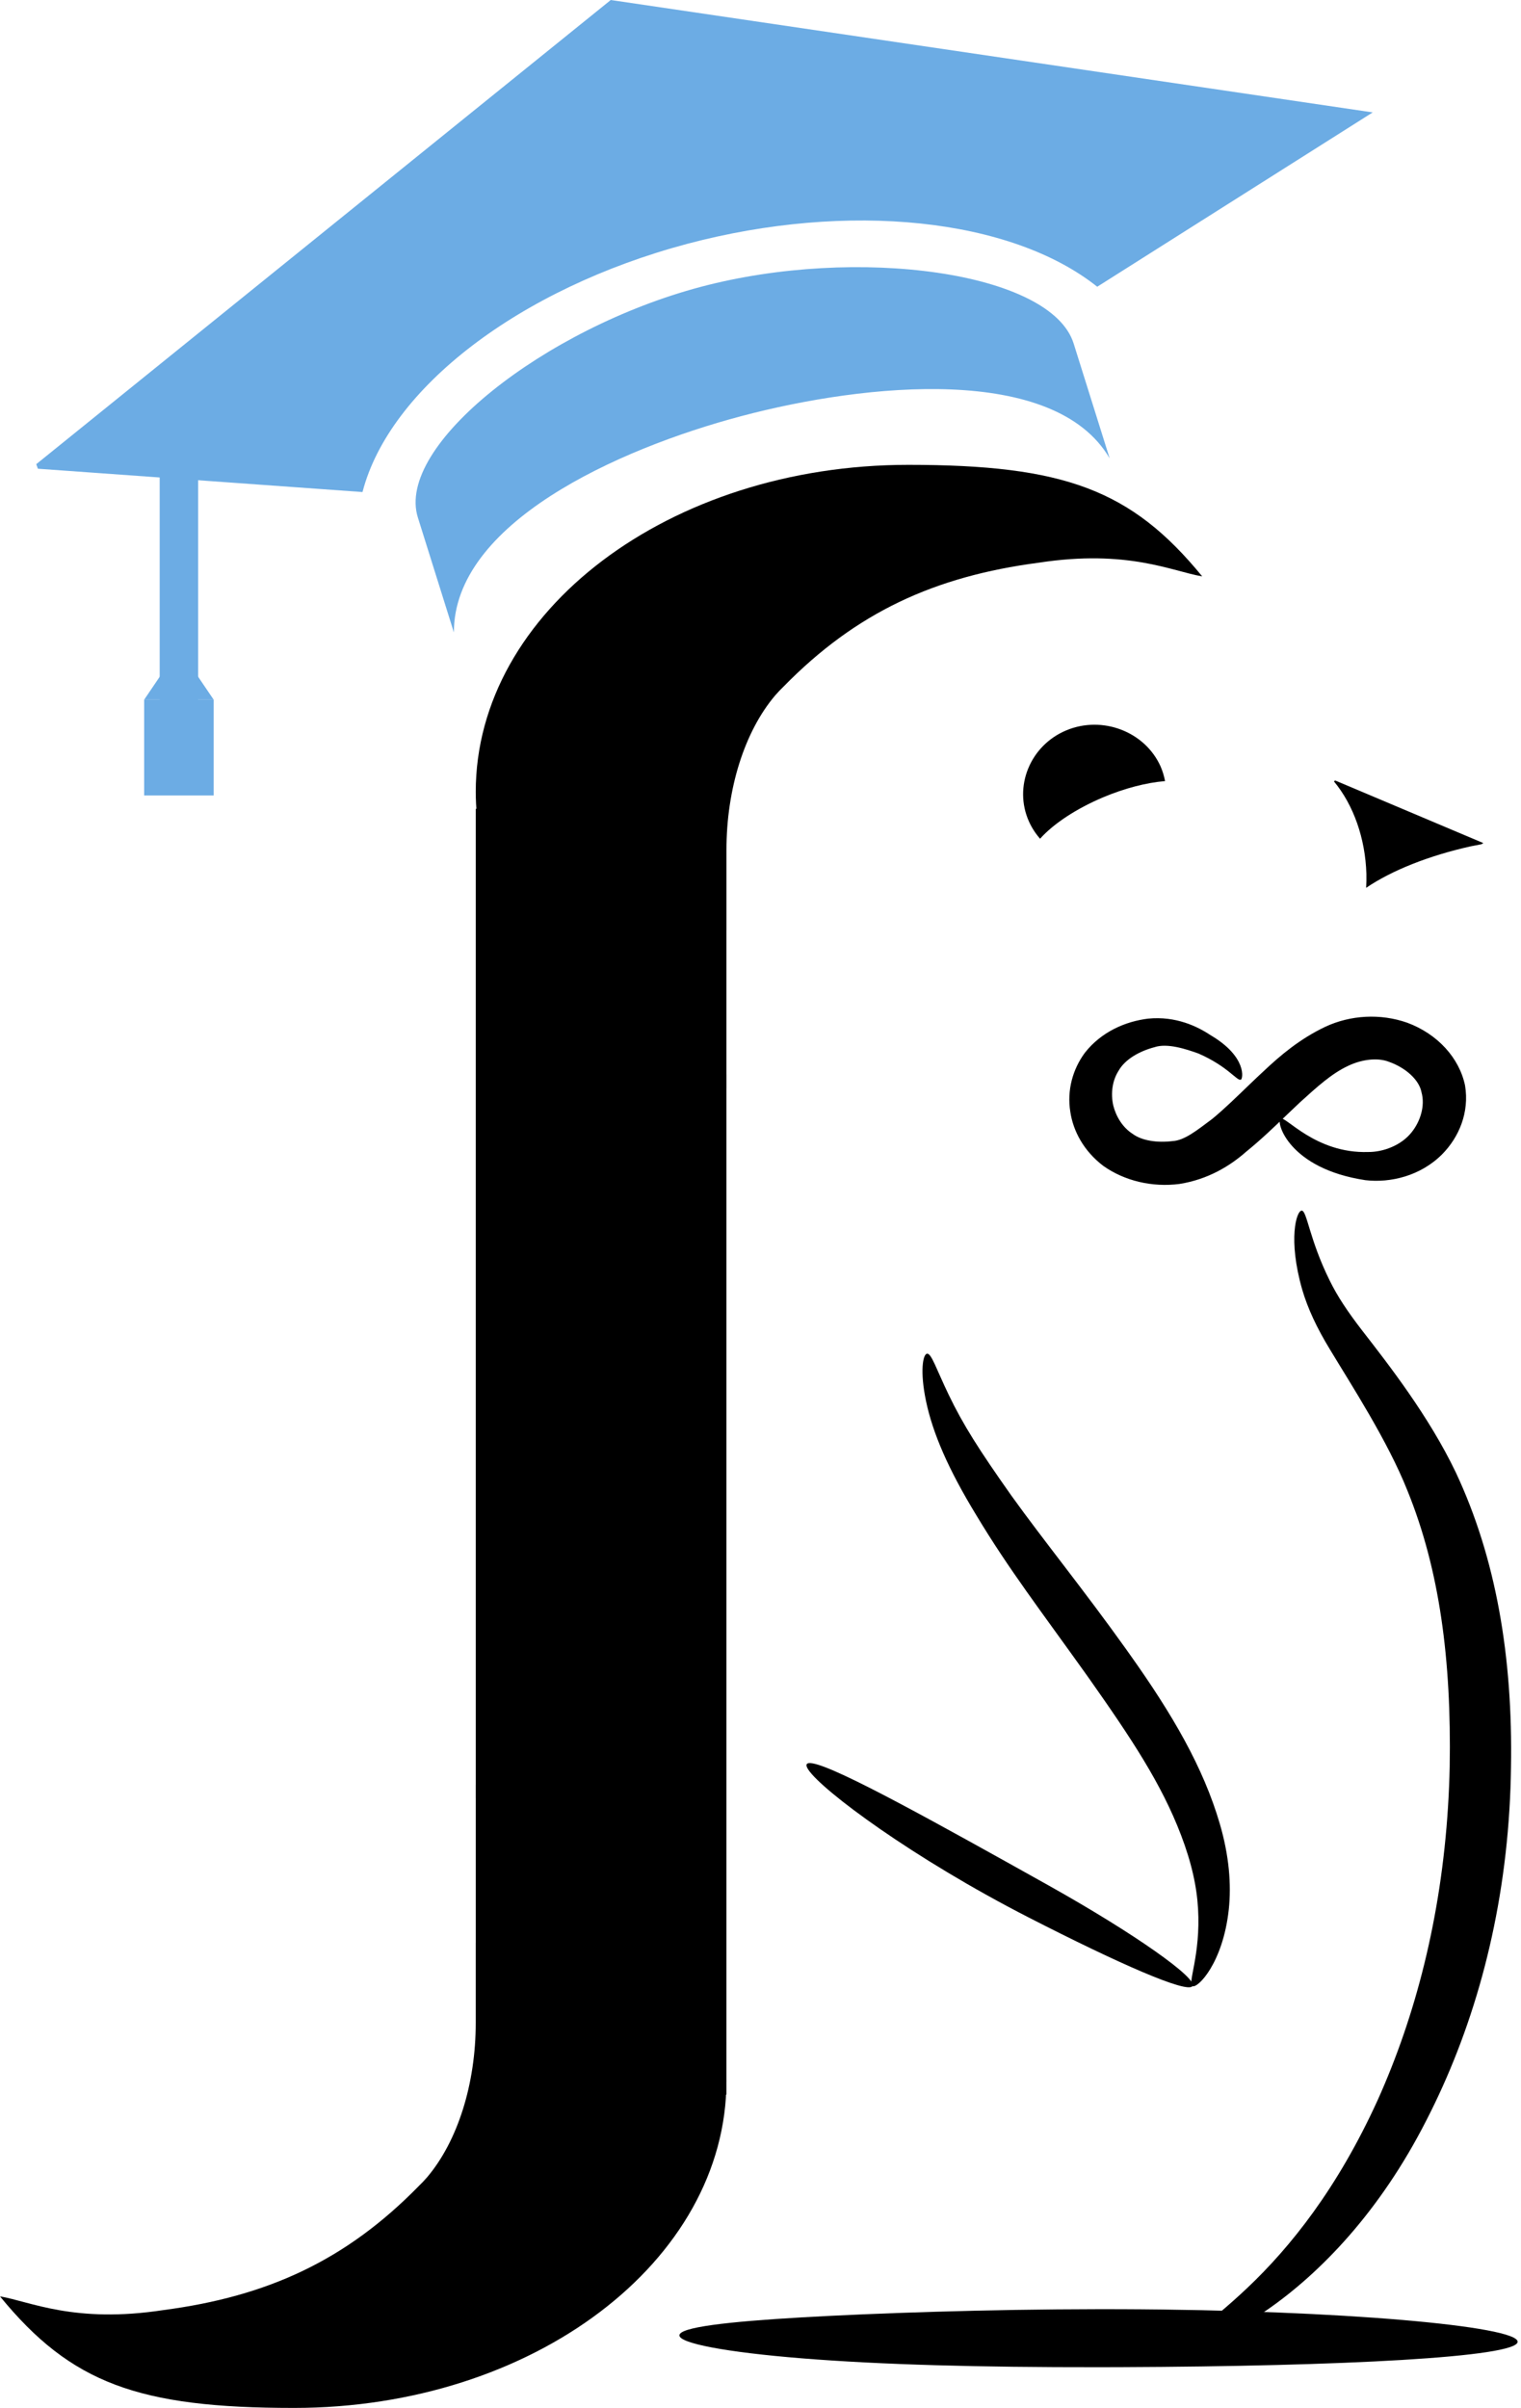 <?xml version="1.0" encoding="UTF-8" standalone="no"?>
<!DOCTYPE svg PUBLIC "-//W3C//DTD SVG 1.1//EN" "http://www.w3.org/Graphics/SVG/1.1/DTD/svg11.dtd">
<svg width="100%" height="100%" viewBox="0 0 290 459" version="1.1" xmlns="http://www.w3.org/2000/svg" xmlns:xlink="http://www.w3.org/1999/xlink" xml:space="preserve" xmlns:serif="http://www.serif.com/" style="fill-rule:evenodd;clip-rule:evenodd;stroke-linejoin:round;stroke-miterlimit:2;">
    <g id="layer5-7" transform="matrix(1,0,0,1,-150.626,-229.584)">
        <g id="path34-1" transform="matrix(1,0,0,0.92,-25.758,56.6)">
            <path d="M353.148,468.504C353.967,468.411 354.918,471.704 357.245,476.967C360.032,483.27 363.052,488.421 369.231,497.931C375.297,507.123 383.159,517.645 391.027,529.633C391.291,530.036 391.554,530.438 391.815,530.84C399.897,543.197 405.804,554.16 408.97,565.956C410.73,572.522 411.178,578.47 410.668,583.665C409.548,594.798 404.738,600.041 403.743,599.543C402.748,599.045 405.332,593.08 404.808,583.496C404.575,578.948 403.582,573.989 401.558,568.232C397.831,557.609 392.106,548.248 384.084,535.874C383.828,535.483 383.571,535.09 383.313,534.697C374.883,521.857 368.7,513.135 362.535,501.976C357.148,492.372 354.213,484.929 352.936,478.294C351.763,472.194 352.33,468.596 353.148,468.504L353.148,468.504Z" style="fill-rule:nonzero;"/>
        </g>
        <path id="path41-1" d="M405.196,378.361L404.956,378.53C408.705,383.039 410.948,389.428 411.147,396.162C411.167,397.05 411.152,397.937 411.101,398.821C415.971,395.506 423.094,392.678 431.013,390.917C431.703,390.773 432.396,390.637 433.091,390.511L433.439,390.29L432.654,389.957L405.46,378.472L405.196,378.361Z" style="fill-rule:nonzero;"/>
        <g id="path27-2" transform="matrix(0.94,0,0,0.832,25.429,100.848)">
            <path d="M384.858,402.118C384.006,402.342 382.207,399.023 376.265,396.098C373.704,395.06 369.931,393.67 367.354,394.655C364.445,395.516 361.383,397.357 360.03,400.136C358.824,402.307 358.439,405.205 358.999,408.013C359.555,410.536 360.906,413.059 362.914,414.501C364.813,416.1 367.962,416.593 371.007,416.169C373.436,416.026 375.93,413.732 379.049,411.104C381.685,408.655 384.146,405.894 386.916,402.896C387.74,402.004 388.573,401.111 389.428,400.22C392.929,396.473 396.878,392.736 401.967,389.997C407.12,387.265 413.205,386.891 418.634,389.052C424.788,391.628 429.186,397.124 430.351,403.433L430.351,403.433C431.245,409.584 429.14,415.246 425.728,419.161C421.342,424.161 415.199,425.787 410.147,425.123C394.57,422.469 391.986,411.828 392.915,411.024C393.844,410.219 399.979,419.065 410.701,418.666C413.753,418.699 417.439,417.136 419.519,414.139C421.279,411.661 422.277,408.111 421.522,405.005C421.051,402.124 418.297,399.36 414.937,398.011C412.625,396.978 409.416,397.443 406.696,398.896C403.295,400.669 400.307,403.769 396.85,407.307C396.062,408.138 395.272,408.991 394.465,409.865C391.757,412.801 389.062,415.755 385.953,418.599C382.661,421.878 378.196,424.959 372.41,425.989C366.922,426.784 361.304,425.321 356.948,421.826C353.021,418.434 350.863,413.892 350.281,409.433C349.587,404.539 350.76,399.724 353.233,395.938C356.613,391.055 361.577,388.73 366.046,388.115C371.693,387.467 376.125,389.933 378.71,391.888C386.183,396.838 385.319,401.997 384.858,402.118Z" style="fill-rule:nonzero;"/>
        </g>
        <g id="path31-0" transform="matrix(0.84,0,0,0.92,47.102,24)">
            <path d="M277.453,707.325C277.406,708.976 288.023,710.83 305.276,712.1C323.267,713.425 345.611,713.959 372.589,713.932C374.323,713.93 376.046,713.927 377.756,713.921C427.805,713.751 467.668,711.87 467.717,708.662C467.765,705.454 427.934,702.086 377.756,701.916C376.041,701.911 374.315,701.908 372.577,701.911C347.364,701.933 321.483,702.752 305.366,703.603C288.184,704.509 277.501,705.66 277.453,707.326L277.453,707.325Z" style="fill-rule:nonzero;"/>
        </g>
        <path id="path37-4" d="M353.909,368.813C347.029,371.7 343.827,379.544 346.816,386.19C347.351,387.375 348.064,388.477 348.931,389.462C351.488,386.59 355.914,383.687 360.994,381.55C365.044,379.85 369.215,378.761 372.759,378.477C372.581,377.511 372.293,376.568 371.899,375.664C368.91,369.018 360.789,365.926 353.909,368.813Z" style="fill-rule:nonzero;"/>
        <g id="path29" transform="matrix(1,0,0,0.92,-25.758,56.6)">
            <path d="M330.216,553.533C329.004,555.257 343.785,568.124 364.474,580.645C367.189,582.288 369.859,583.837 372.465,585.289C389.6,594.835 402.719,601.114 403.743,599.543C404.766,597.972 392.955,588.812 376.314,578.682C373.834,577.172 371.168,575.554 368.523,573.953C348.179,561.643 331.458,551.767 330.216,553.533Z" style="fill-rule:nonzero;"/>
        </g>
        <g id="path45" transform="matrix(1,0,0,0.92,2.147,57.258)">
            <path d="M396.66,438.147C395.655,438.19 394.025,444.086 396.75,454.457C397.813,458.415 399.558,462.468 402.066,466.938C406.092,474.209 413.054,485.833 416.83,496.172C422.951,512.551 425.23,531.2 424.884,553.384C424.829,556.11 424.725,558.858 424.565,561.624C423.231,584.779 418.323,605.097 411.157,622.428C403.481,640.76 394.494,652.913 386.339,661.313C378.548,669.339 372.875,672.953 373.386,673.917C373.898,674.88 380.702,673.003 390.258,665.767C400.102,658.313 411.516,645.725 420.471,626.559C429.008,608.488 434.876,586.805 436.268,562.293C436.434,559.363 436.533,556.453 436.568,553.57C436.945,530.408 433.654,510.014 426.071,492.441C420.948,480.768 413.194,469.988 408.238,463.046C405.445,459.114 403.475,455.907 401.998,452.62C398.114,444.104 397.665,438.104 396.66,438.147Z" style="fill-rule:nonzero;"/>
        </g>
    </g>
    <g id="layer6-4" transform="matrix(1,0,0,1,-150.626,-229.584)">
        <rect id="rect24-1" x="241.334" y="383.774" width="47.799" height="245.064"/>
        <path id="path22-8" d="M323.804,318.192C278.258,318.192 241.335,346.108 241.334,380.545C241.415,404.775 260.055,426.777 289.134,436.963L289.134,434.406C284.09,425.273 281.411,415.203 281.304,404.974C281.339,404.445 281.38,403.917 281.429,403.388C283.776,405.199 286.4,406.378 289.134,406.851L289.134,391.595C289.136,379.955 292.588,369.015 298.425,362.144C298.948,361.541 299.486,360.975 300.038,360.445C313.883,346.315 328.819,339.454 348.661,336.847C365.669,334.24 374.103,338.492 379.843,339.454C366.305,322.906 353.475,318.196 323.804,318.192Z" style="fill-rule:nonzero;"/>
        <path id="path22-8-7" d="M206.665,688.583C252.211,688.583 289.134,660.667 289.134,626.231C289.053,602 270.413,579.999 241.335,569.812L241.335,572.369C246.378,581.503 249.057,591.572 249.164,601.801C249.13,602.33 249.088,602.859 249.04,603.387C246.692,601.576 244.068,600.397 241.335,599.924L241.335,615.18C241.332,626.82 237.881,637.76 232.043,644.631C231.521,645.234 230.983,645.801 230.43,646.33C216.586,660.46 201.65,667.321 181.807,669.928C164.799,672.535 156.365,668.283 150.626,667.321C164.164,683.869 176.993,688.58 206.665,688.583L206.665,688.583Z" style="fill-rule:nonzero;"/>
    </g>
    <g id="layer8" transform="matrix(1,0,0,1,-153.662,-220.326)">
        <g id="path42" transform="matrix(1,0,0,1.319,2.36302e-07,26.606)">
            <path d="M181.147,247.991L187.775,240.573L194.404,247.991L181.147,247.991Z" style="fill:rgb(108,172,228);fill-rule:nonzero;"/>
        </g>
        <path id="path17-4" d="M270.112,220.326L269.922,220.481L160.574,308.807L160.888,309.674L222.778,314.119C227.918,294.3 252.749,275.325 284.69,266.807C315.442,258.653 346.404,261.892 362.867,274.984L414.279,242.454L415.389,241.752L414.059,241.556L270.362,220.364L270.112,220.326ZM287.263,275.01C257.493,282.908 229.04,305.286 233.334,318.976L240.204,340.879C240.147,320.134 271.176,305.97 294.992,299.652C318.808,293.333 354.762,289.726 365.237,307.708L358.367,285.804C354.073,272.114 317.033,267.112 287.263,275.01Z" style="fill:rgb(108,172,228);fill-rule:nonzero;"/>
        <rect id="rect29" x="184.108" y="309.8" width="7.333" height="44.32" style="fill:rgb(108,172,228);"/>
        <rect id="rect30" x="181.147" y="353.709" width="13.257" height="18.249" style="fill:rgb(108,172,228);"/>
    </g>
</svg>

